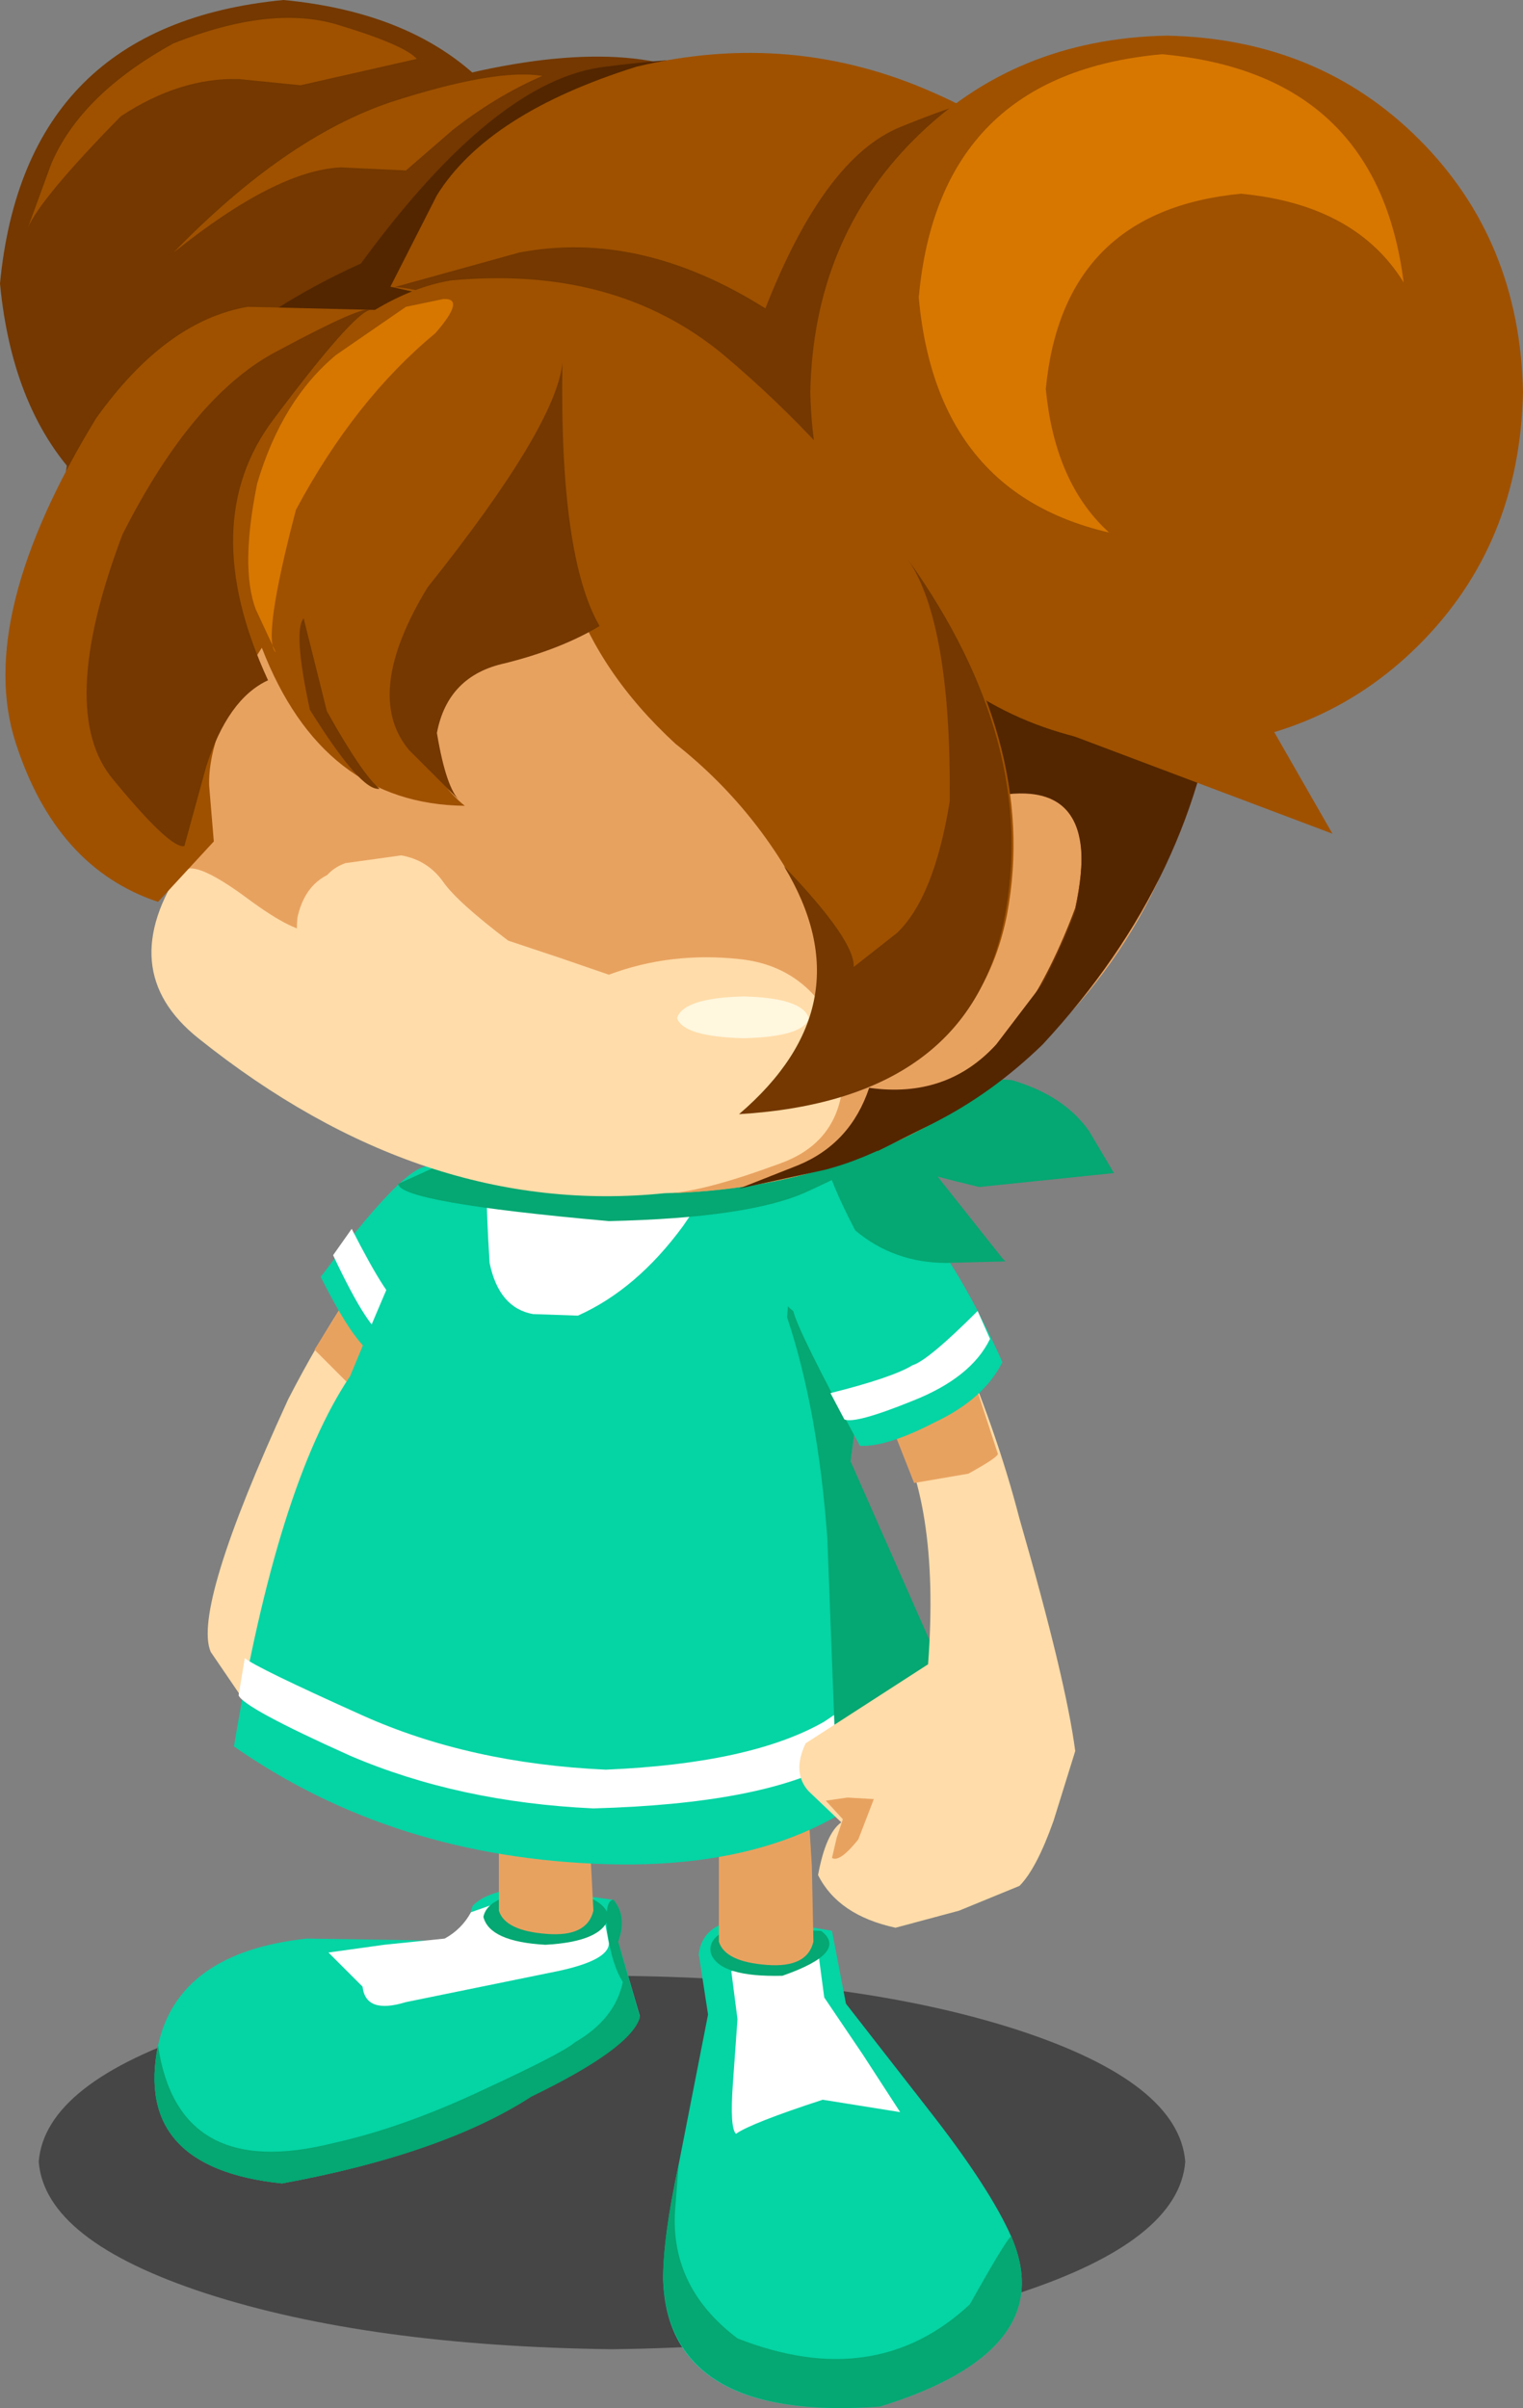 <?xml version="1.0" encoding="UTF-8" standalone="no"?>
<svg xmlns:xlink="http://www.w3.org/1999/xlink" height="77.7px" width="49.15px" xmlns="http://www.w3.org/2000/svg">
  <rect width="100%" height="100%" fill="#808080" stroke="none"/>
  <g transform="matrix(1.0, 0.0, 0.0, 1.0, 19.1, 69.1)">
    <path d="M13.75 4.9 Q8.5 6.6 0.65 6.7 -7.2 6.6 -12.45 4.9 -17.65 3.2 -17.85 0.65 -17.65 -1.9 -12.45 -3.6 -7.2 -5.3 0.65 -5.35 8.5 -5.3 13.75 -3.6 18.95 -1.9 19.15 0.65 18.95 3.2 13.75 4.9" fill="#000000" fill-opacity="0.451" fill-rule="evenodd" stroke="none"/>
    <path d="M-3.5 -32.55 L-2.95 -32.35 -4.95 -28.1 Q-6.7 -24.05 -7.4 -19.05 -3.95 -18.5 -5.2 -13.7 -6.75 -11.8 -8.85 -12.0 -9.6 -12.2 -10.8 -13.6 L-12.3 -15.8 Q-12.9 -17.2 -9.8 -23.95 -8.0 -27.45 -5.85 -29.95 L-3.5 -32.55" fill="#ffdca9" fill-rule="evenodd" stroke="none"/>
    <path d="M-8.05 -27.0 L-7.0 -25.7 -7.7 -24.3 -8.95 -25.55 -8.05 -27.0" fill="#e8a260" fill-rule="evenodd" stroke="none"/>
    <path d="M0.7 -7.8 Q1.15 -7.25 0.85 -6.45 L1.55 -4.05 Q1.25 -3.0 -1.95 -1.5 -4.8 0.4 -10.0 1.35 -14.8 0.85 -14.0 -3.1 -13.35 -6.1 -9.2 -6.55 L-5.9 -6.5 -3.95 -6.45 Q-4.1 -6.8 -3.85 -7.6 -3.45 -8.05 -2.25 -8.2 L0.7 -7.8" fill="#05d4a4" fill-rule="evenodd" stroke="none"/>
    <path d="M1.0 -5.15 Q0.65 -5.7 0.5 -6.75 0.4 -7.8 0.7 -7.8 1.15 -7.25 0.85 -6.45 L1.55 -4.0 Q1.25 -3.0 -1.95 -1.45 -4.8 0.4 -10.0 1.35 -14.8 0.85 -14.0 -3.1 -13.35 1.3 -8.35 0.05 -6.1 -0.45 -3.55 -1.65 -0.95 -2.85 -0.55 -3.2 0.75 -3.95 1.0 -5.15" fill="#05a772" fill-rule="evenodd" stroke="none"/>
    <path d="M-3.05 -7.7 L-1.65 -7.8 -0.1 -7.8 0.35 -7.45 0.55 -6.4 Q0.55 -5.85 -1.1 -5.5 L-6.0 -4.5 Q-7.3 -4.1 -7.4 -5.0 L-8.5 -6.1 -6.7 -6.35 -4.75 -6.55 Q-4.2 -6.85 -3.9 -7.4 L-3.05 -7.7" fill="#ffffff" fill-rule="evenodd" stroke="none"/>
    <path d="M7.75 -6.8 L8.2 -4.45 10.85 -1.05 Q12.85 1.5 13.55 3.1 15.1 6.75 9.3 8.55 2.45 9.05 2.3 4.45 2.3 3.1 2.8 0.75 L3.75 -4.1 3.45 -6.05 Q3.6 -7.25 5.45 -7.2 L7.75 -6.8" fill="#05d4a4" fill-rule="evenodd" stroke="none"/>
    <path d="M4.7 6.35 Q9.15 8.1 12.2 5.25 13.6 2.75 13.55 3.1 15.1 6.75 9.3 8.55 2.45 9.05 2.3 4.4 2.3 3.05 2.8 0.75 L2.7 2.05 Q2.45 4.65 4.7 6.35" fill="#05a772" fill-rule="evenodd" stroke="none"/>
    <path d="M7.3 -6.15 L7.5 -4.65 8.75 -2.8 9.95 -0.95 7.45 -1.35 Q5.15 -0.6 4.65 -0.25 4.45 -0.45 4.55 -1.85 L4.7 -3.95 4.5 -5.5 7.3 -6.15" fill="#ffffff" fill-rule="evenodd" stroke="none"/>
    <path d="M0.55 -7.25 Q0.35 -6.45 -1.5 -6.35 -3.3 -6.45 -3.5 -7.25 -3.35 -8.0 -1.5 -8.1 0.35 -8.05 0.55 -7.25" fill="#05a772" fill-rule="evenodd" stroke="none"/>
    <path d="M7.4 -6.8 Q8.3 -6.1 6.15 -5.35 4.15 -5.3 3.85 -6.05 3.7 -6.6 4.55 -6.9 L7.4 -6.8" fill="#05a772" fill-rule="evenodd" stroke="none"/>
    <path d="M-3.0 -10.4 L-0.1 -10.35 0.05 -7.45 Q-0.15 -6.6 -1.45 -6.7 -2.8 -6.8 -3.0 -7.45 L-3.0 -10.4" fill="#e8a260" fill-rule="evenodd" stroke="none"/>
    <path d="M4.1 -10.55 L7.0 -10.5 7.1 -8.9 7.15 -6.45 Q6.95 -5.6 5.65 -5.7 4.3 -5.8 4.1 -6.45 L4.1 -8.85 4.1 -10.55" fill="#e8a260" fill-rule="evenodd" stroke="none"/>
    <path d="M-5.1 -31.35 L-4.2 -30.9 -6.95 -25.35 Q-7.6 -25.6 -8.75 -27.9 -5.6 -32.1 -5.1 -31.35" fill="#05d4a4" fill-rule="evenodd" stroke="none"/>
    <path d="M-7.75 -29.45 Q-6.5 -27.0 -6.15 -27.0 L-6.65 -26.0 Q-7.15 -26.05 -8.35 -28.6 L-7.75 -29.45" fill="#ffffff" fill-rule="evenodd" stroke="none"/>
    <path d="M8.9 -18.75 Q9.5 -15.75 10.7 -12.9 7.4 -8.75 0.5 -8.95 -6.4 -9.15 -11.55 -12.75 -10.15 -21.2 -7.8 -24.7 -4.7 -32.2 -4.05 -32.65 L1.75 -32.75 8.15 -32.35 Q8.7 -31.75 9.0 -30.1 L9.15 -27.45 8.65 -24.3 8.35 -21.95 8.9 -18.75" fill="#05d4a4" fill-rule="evenodd" stroke="none"/>
    <path d="M9.8 -15.1 L10.25 -13.95 Q10.35 -13.6 7.9 -12.25 5.5 -10.9 0.05 -10.75 -4.3 -10.95 -7.8 -12.45 -11.25 -14.0 -11.4 -14.4 L-11.2 -15.6 Q-10.85 -15.3 -7.4 -13.75 -3.95 -12.2 0.45 -12.0 5.15 -12.2 7.5 -13.55 L9.8 -15.1" fill="#ffffff" fill-rule="evenodd" stroke="none"/>
    <path d="M-3.3 -31.95 L4.55 -31.9 2.95 -29.55 Q1.45 -27.5 -0.45 -26.65 L-1.9 -26.7 Q-3.0 -26.9 -3.3 -28.35 -3.5 -31.55 -3.3 -31.95" fill="#ffffff" fill-rule="evenodd" stroke="none"/>
    <path d="M8.15 -32.3 Q8.7 -31.7 9.0 -30.05 L9.15 -27.4 8.65 -24.25 8.35 -21.95 11.35 -15.15 Q9.7 -13.75 7.85 -12.9 L7.6 -19.45 Q7.3 -23.6 6.3 -26.6 6.8 -33.1 8.15 -32.3" fill="#05a772" fill-rule="evenodd" stroke="none"/>
    <path d="M7.3 -26.6 Q6.25 -28.1 6.9 -30.35 8.25 -31.6 8.55 -30.95 10.4 -29.2 11.7 -26.1 13.05 -23.0 13.8 -20.1 15.3 -14.9 15.6 -12.6 L14.9 -10.35 Q14.35 -8.8 13.8 -8.25 L11.85 -7.45 9.8 -6.9 Q7.95 -7.3 7.3 -8.6 7.55 -9.95 8.05 -10.3 L7.0 -11.3 Q6.45 -11.9 6.9 -12.85 L10.85 -15.4 Q11.25 -20.7 9.6 -23.35 7.95 -26.05 7.3 -26.6" fill="#ffdca9" fill-rule="evenodd" stroke="none"/>
    <path d="M8.1 -10.4 L7.55 -11.0 8.25 -11.1 9.1 -11.05 8.6 -9.75 Q8.0 -9.0 7.75 -9.15 L7.9 -9.8 8.1 -10.4" fill="#e8a260" fill-rule="evenodd" stroke="none"/>
    <path d="M9.75 -22.9 L12.4 -24.35 13.1 -22.2 Q13.15 -22.1 12.15 -21.55 L10.4 -21.25 9.75 -22.9" fill="#e8a260" fill-rule="evenodd" stroke="none"/>
    <path d="M6.5 -26.8 Q5.6 -27.4 5.65 -30.85 7.4 -32.9 8.25 -32.1 L10.05 -30.35 Q11.7 -28.6 13.25 -25.15 12.65 -23.95 11.05 -23.2 9.5 -22.4 8.65 -22.45 6.65 -26.15 6.5 -26.8" fill="#05d4a4" fill-rule="evenodd" stroke="none"/>
    <path d="M10.35 -25.05 Q10.85 -25.2 12.45 -26.8 L12.85 -25.9 Q12.25 -24.65 10.35 -23.9 8.5 -23.15 8.15 -23.3 L7.7 -24.15 Q9.7 -24.65 10.35 -25.05" fill="#ffffff" fill-rule="evenodd" stroke="none"/>
    <path d="M-6.25 -30.9 L-5.15 -31.4 1.4 -32.0 7.95 -32.2 8.7 -31.6 Q8.8 -31.5 6.95 -30.65 5.1 -29.8 0.55 -29.7 -6.2 -30.3 -6.25 -30.9" fill="#05a772" fill-rule="evenodd" stroke="none"/>
    <path d="M8.45 -32.05 L10.15 -33.35 Q11.75 -34.4 13.55 -34.25 15.25 -33.75 16.05 -32.6 L16.85 -31.25 12.5 -30.8 Q9.15 -31.6 8.6 -32.05 L8.45 -32.05" fill="#05a772" fill-rule="evenodd" stroke="none"/>
    <path d="M13.35 -28.4 L11.45 -28.35 Q9.75 -28.35 8.5 -29.4 6.9 -32.45 7.55 -33.25 8.3 -33.2 10.95 -31.4 L13.25 -28.5 13.35 -28.4" fill="#05a772" fill-rule="evenodd" stroke="none"/>
    <path d="M19.95 -48.2 Q19.75 -40.7 14.8 -35.75 9.8 -30.8 2.35 -30.6 -5.45 -29.8 -12.7 -35.6 -15.45 -37.8 -13.2 -41.15 -14.85 -44.45 -15.3 -48.2 -15.1 -55.7 -10.15 -60.7 -5.15 -65.65 2.35 -65.85 9.85 -65.65 14.8 -60.7 19.75 -55.7 19.95 -48.2" fill="#ffdca9" fill-rule="evenodd" stroke="none"/>
    <path d="M19.95 -48.2 Q19.75 -40.7 14.8 -35.75 9.85 -30.85 2.55 -30.6 3.75 -30.7 6.05 -31.55 8.6 -32.45 8.0 -35.65 7.05 -37.9 4.8 -38.15 2.55 -38.4 0.55 -37.65 L-1.05 -38.2 -2.7 -38.75 Q-4.35 -40.0 -4.8 -40.65 -5.3 -41.35 -6.15 -41.5 L-7.95 -41.25 Q-9.1 -40.85 -8.95 -39.05 -9.55 -38.95 -11.1 -40.1 -12.65 -41.25 -13.1 -41.05 -14.85 -44.4 -15.3 -48.2 -15.1 -55.7 -10.15 -60.7 -5.15 -65.65 2.35 -65.85 9.85 -65.65 14.8 -60.7 19.75 -55.7 19.95 -48.2" fill="#e8a260" fill-rule="evenodd" stroke="none"/>
    <path d="M7.0 -36.25 Q6.85 -35.65 4.9 -35.6 2.95 -35.65 2.75 -36.25 2.95 -36.9 4.9 -36.95 6.8 -36.9 7.0 -36.25" fill="#fff7de" fill-rule="evenodd" stroke="none"/>
    <path d="M-0.8 -59.95 Q-1.6 -51.6 -9.95 -50.8 -18.3 -51.6 -19.1 -59.95 -18.3 -68.3 -9.95 -69.1 -1.6 -68.3 -0.8 -59.95" fill="#743800" fill-rule="evenodd" stroke="none"/>
    <path d="M6.45 -65.25 L1.2 -61.8 -9.1 -54.6 Q-14.45 -50.75 -16.25 -48.75 -18.05 -52.45 -15.9 -57.7 -13.75 -63.0 -7.1 -65.85 -0.45 -68.05 3.0 -66.85 6.4 -65.6 6.45 -65.25" fill="#743800" fill-rule="evenodd" stroke="none"/>
    <path d="M4.25 -67.0 L-16.25 -48.75 Q-16.5 -49.2 -15.0 -53.5 -13.5 -57.85 -7.45 -60.6 -3.1 -66.55 0.45 -66.95 4.0 -67.4 4.25 -67.0" fill="#532600" fill-rule="evenodd" stroke="none"/>
    <path d="M20.25 -47.65 Q19.6 -41.0 14.55 -35.45 12.9 -33.85 11.0 -32.9 L9.2 -31.95 11.7 -33.9 Q14.15 -35.9 15.6 -39.8 16.6 -44.45 12.7 -43.55 10.7 -42.4 9.55 -40.45 L8.45 -38.3 8.25 -44.5 Q7.85 -50.2 5.0 -53.85 0.5 -58.05 -2.9 -59.05 L-6.5 -59.85 -5.0 -62.8 Q-3.35 -65.45 1.45 -66.95 6.45 -68.15 11.05 -66.1 15.6 -64.1 18.05 -59.7 20.9 -54.35 20.25 -47.65" fill="#9f5100" fill-rule="evenodd" stroke="none"/>
    <path d="M17.1 -46.45 Q17.75 -39.35 14.55 -35.45 12.9 -33.85 11.0 -32.85 L9.2 -31.95 11.7 -33.85 Q14.15 -35.9 15.6 -39.8 16.6 -44.4 12.7 -43.55 10.7 -42.4 9.55 -40.4 L8.45 -38.3 8.25 -44.5 Q7.85 -50.15 5.0 -53.8 0.5 -58.05 -2.9 -59.0 -6.3 -60.0 -6.5 -59.8 L-2.35 -60.95 Q1.55 -61.7 5.6 -59.15 7.5 -64.0 9.95 -65.0 12.4 -66.0 12.65 -65.8 L14.65 -59.5 Q16.45 -53.6 17.1 -46.45" fill="#743800" fill-rule="evenodd" stroke="none"/>
    <path d="M11.55 -54.85 Q13.85 -57.4 15.2 -59.6 16.6 -61.8 18.05 -59.35 20.9 -54.05 20.25 -47.45 19.6 -40.85 14.55 -35.4 12.9 -33.8 11.0 -32.85 L9.2 -31.95 11.7 -33.85 Q14.15 -35.85 15.6 -39.7 16.6 -44.25 12.7 -43.35 10.7 -42.25 9.55 -40.3 L8.4 -38.15 Q8.6 -38.85 8.2 -44.35 7.85 -49.9 5.0 -53.55 9.25 -52.25 11.55 -54.85" fill="#532600" fill-rule="evenodd" stroke="none"/>
    <path d="M30.05 -56.45 Q29.95 -51.55 26.7 -48.3 23.45 -45.05 18.55 -44.95 13.65 -45.05 10.4 -48.3 7.15 -51.55 7.05 -56.45 7.15 -61.35 10.4 -64.6 13.65 -67.85 18.55 -67.95 23.45 -67.85 26.7 -64.6 29.95 -61.35 30.05 -56.45" fill="#9f5100" fill-rule="evenodd" stroke="none"/>
    <path d="M10.2 -51.15 Q14.45 -45.2 13.4 -39.6 12.3 -34.0 5.45 -33.65 8.6 -36.15 7.1 -39.5 5.55 -42.85 2.7 -45.1 0.2 -47.4 -0.7 -50.15 L-1.35 -52.55 Q-1.6 -51.55 -3.0 -50.0 -4.8 -48.55 -5.2 -46.4 -5.6 -44.3 -4.1 -43.1 -8.7 -43.15 -10.65 -48.2 -12.4 -45.5 -12.35 -43.75 L-12.2 -41.95 -14.0 -40.0 Q-17.3 -41.1 -18.6 -45.15 -19.9 -49.2 -16.0 -55.6 -13.75 -58.75 -11.1 -59.2 L-7.0 -59.1 Q-5.75 -59.85 -4.55 -60.05 0.75 -60.55 4.25 -57.65 7.75 -54.7 10.2 -51.15" fill="#9f5100" fill-rule="evenodd" stroke="none"/>
    <path d="M10.2 -51.05 Q14.45 -45.1 13.3 -39.4 12.15 -33.6 4.75 -33.15 8.9 -36.7 6.2 -41.15 8.5 -38.75 8.45 -37.9 L9.85 -39.0 Q11.05 -40.15 11.55 -43.25 11.6 -49.0 10.2 -51.05" fill="#743800" fill-rule="evenodd" stroke="none"/>
    <path d="M-4.25 -43.25 L-5.9 -44.9 Q-7.4 -46.7 -5.3 -50.15 -1.15 -55.35 -0.95 -57.4 -1.05 -51.15 0.25 -48.9 -1.0 -48.15 -2.8 -47.7 -4.65 -47.3 -5.0 -45.45 -4.7 -43.65 -4.25 -43.25" fill="#743800" fill-rule="evenodd" stroke="none"/>
    <path d="M-10.1 -57.8 Q-7.4 -59.25 -7.15 -59.1 -7.7 -59.0 -10.25 -55.6 -12.8 -52.25 -10.45 -47.15 -11.75 -46.55 -12.45 -44.35 L-13.15 -41.8 Q-13.6 -41.7 -15.45 -43.95 -17.3 -46.15 -15.15 -51.85 -12.85 -56.4 -10.1 -57.8" fill="#743800" fill-rule="evenodd" stroke="none"/>
    <path d="M-6.85 -43.65 Q-7.45 -43.55 -9.1 -46.2 -9.65 -48.75 -9.3 -49.15 L-8.55 -46.15 Q-7.4 -44.1 -6.85 -43.65" fill="#743800" fill-rule="evenodd" stroke="none"/>
    <path d="M26.25 -59.5 Q25.6 -52.3 18.4 -51.65 11.2 -52.3 10.55 -59.5 11.2 -66.7 18.4 -67.35 25.6 -66.7 26.25 -59.5" fill="#d77700" fill-rule="evenodd" stroke="none"/>
    <path d="M27.25 -56.55 Q26.7 -50.8 20.95 -50.25 15.2 -50.8 14.65 -56.55 15.2 -62.3 20.95 -62.85 26.7 -62.3 27.25 -56.55" fill="#9f5100" fill-rule="evenodd" stroke="none"/>
    <path d="M-6.0 -63.6 L-8.1 -63.7 Q-10.2 -63.6 -13.5 -60.95 -9.9 -64.65 -6.5 -65.8 -3.1 -66.9 -1.6 -66.65 -3.1 -66.0 -4.5 -64.9 L-6.0 -63.6" fill="#9f5100" fill-rule="evenodd" stroke="none"/>
    <path d="M-10.2 -48.05 L-10.85 -49.45 Q-11.35 -50.8 -10.8 -53.5 -10.0 -56.2 -8.25 -57.65 L-6.0 -59.2 -4.8 -59.45 Q-4.05 -59.5 -5.05 -58.35 -7.65 -56.2 -9.55 -52.65 -10.65 -48.45 -10.2 -48.05" fill="#d77700" fill-rule="evenodd" stroke="none"/>
    <path d="M-18.2 -61.75 L-17.45 -63.8 Q-16.5 -66.05 -13.5 -67.7 -10.35 -68.95 -8.2 -68.3 -6.05 -67.65 -5.65 -67.2 L-9.4 -66.35 -11.4 -66.55 Q-13.3 -66.6 -15.2 -65.35 -17.8 -62.7 -18.2 -61.75" fill="#9f5100" fill-rule="evenodd" stroke="none"/>
    <path d="M14.35 -45.8 L21.35 -46.65 23.9 -42.2 14.35 -45.8" fill="#9f5100" fill-rule="evenodd" stroke="none"/>
    <path d="M4.75 -30.75 L6.65 -31.5 Q8.35 -32.2 8.95 -34.0 11.45 -33.65 13.05 -35.4 L14.65 -37.5 Q14.7 -36.7 13.15 -34.5 10.05 -32.0 7.5 -31.35 L4.75 -30.75" fill="#532600" fill-rule="evenodd" stroke="none"/>
    <path d="M-6.45 -40.55 L-8.6 -37.6 Q-9.65 -38.1 -9.5 -39.5 -9.2 -40.85 -7.95 -41.05 -6.6 -40.85 -6.45 -40.55" fill="#ffdca9" fill-rule="evenodd" stroke="none"/>
  </g>
</svg>

